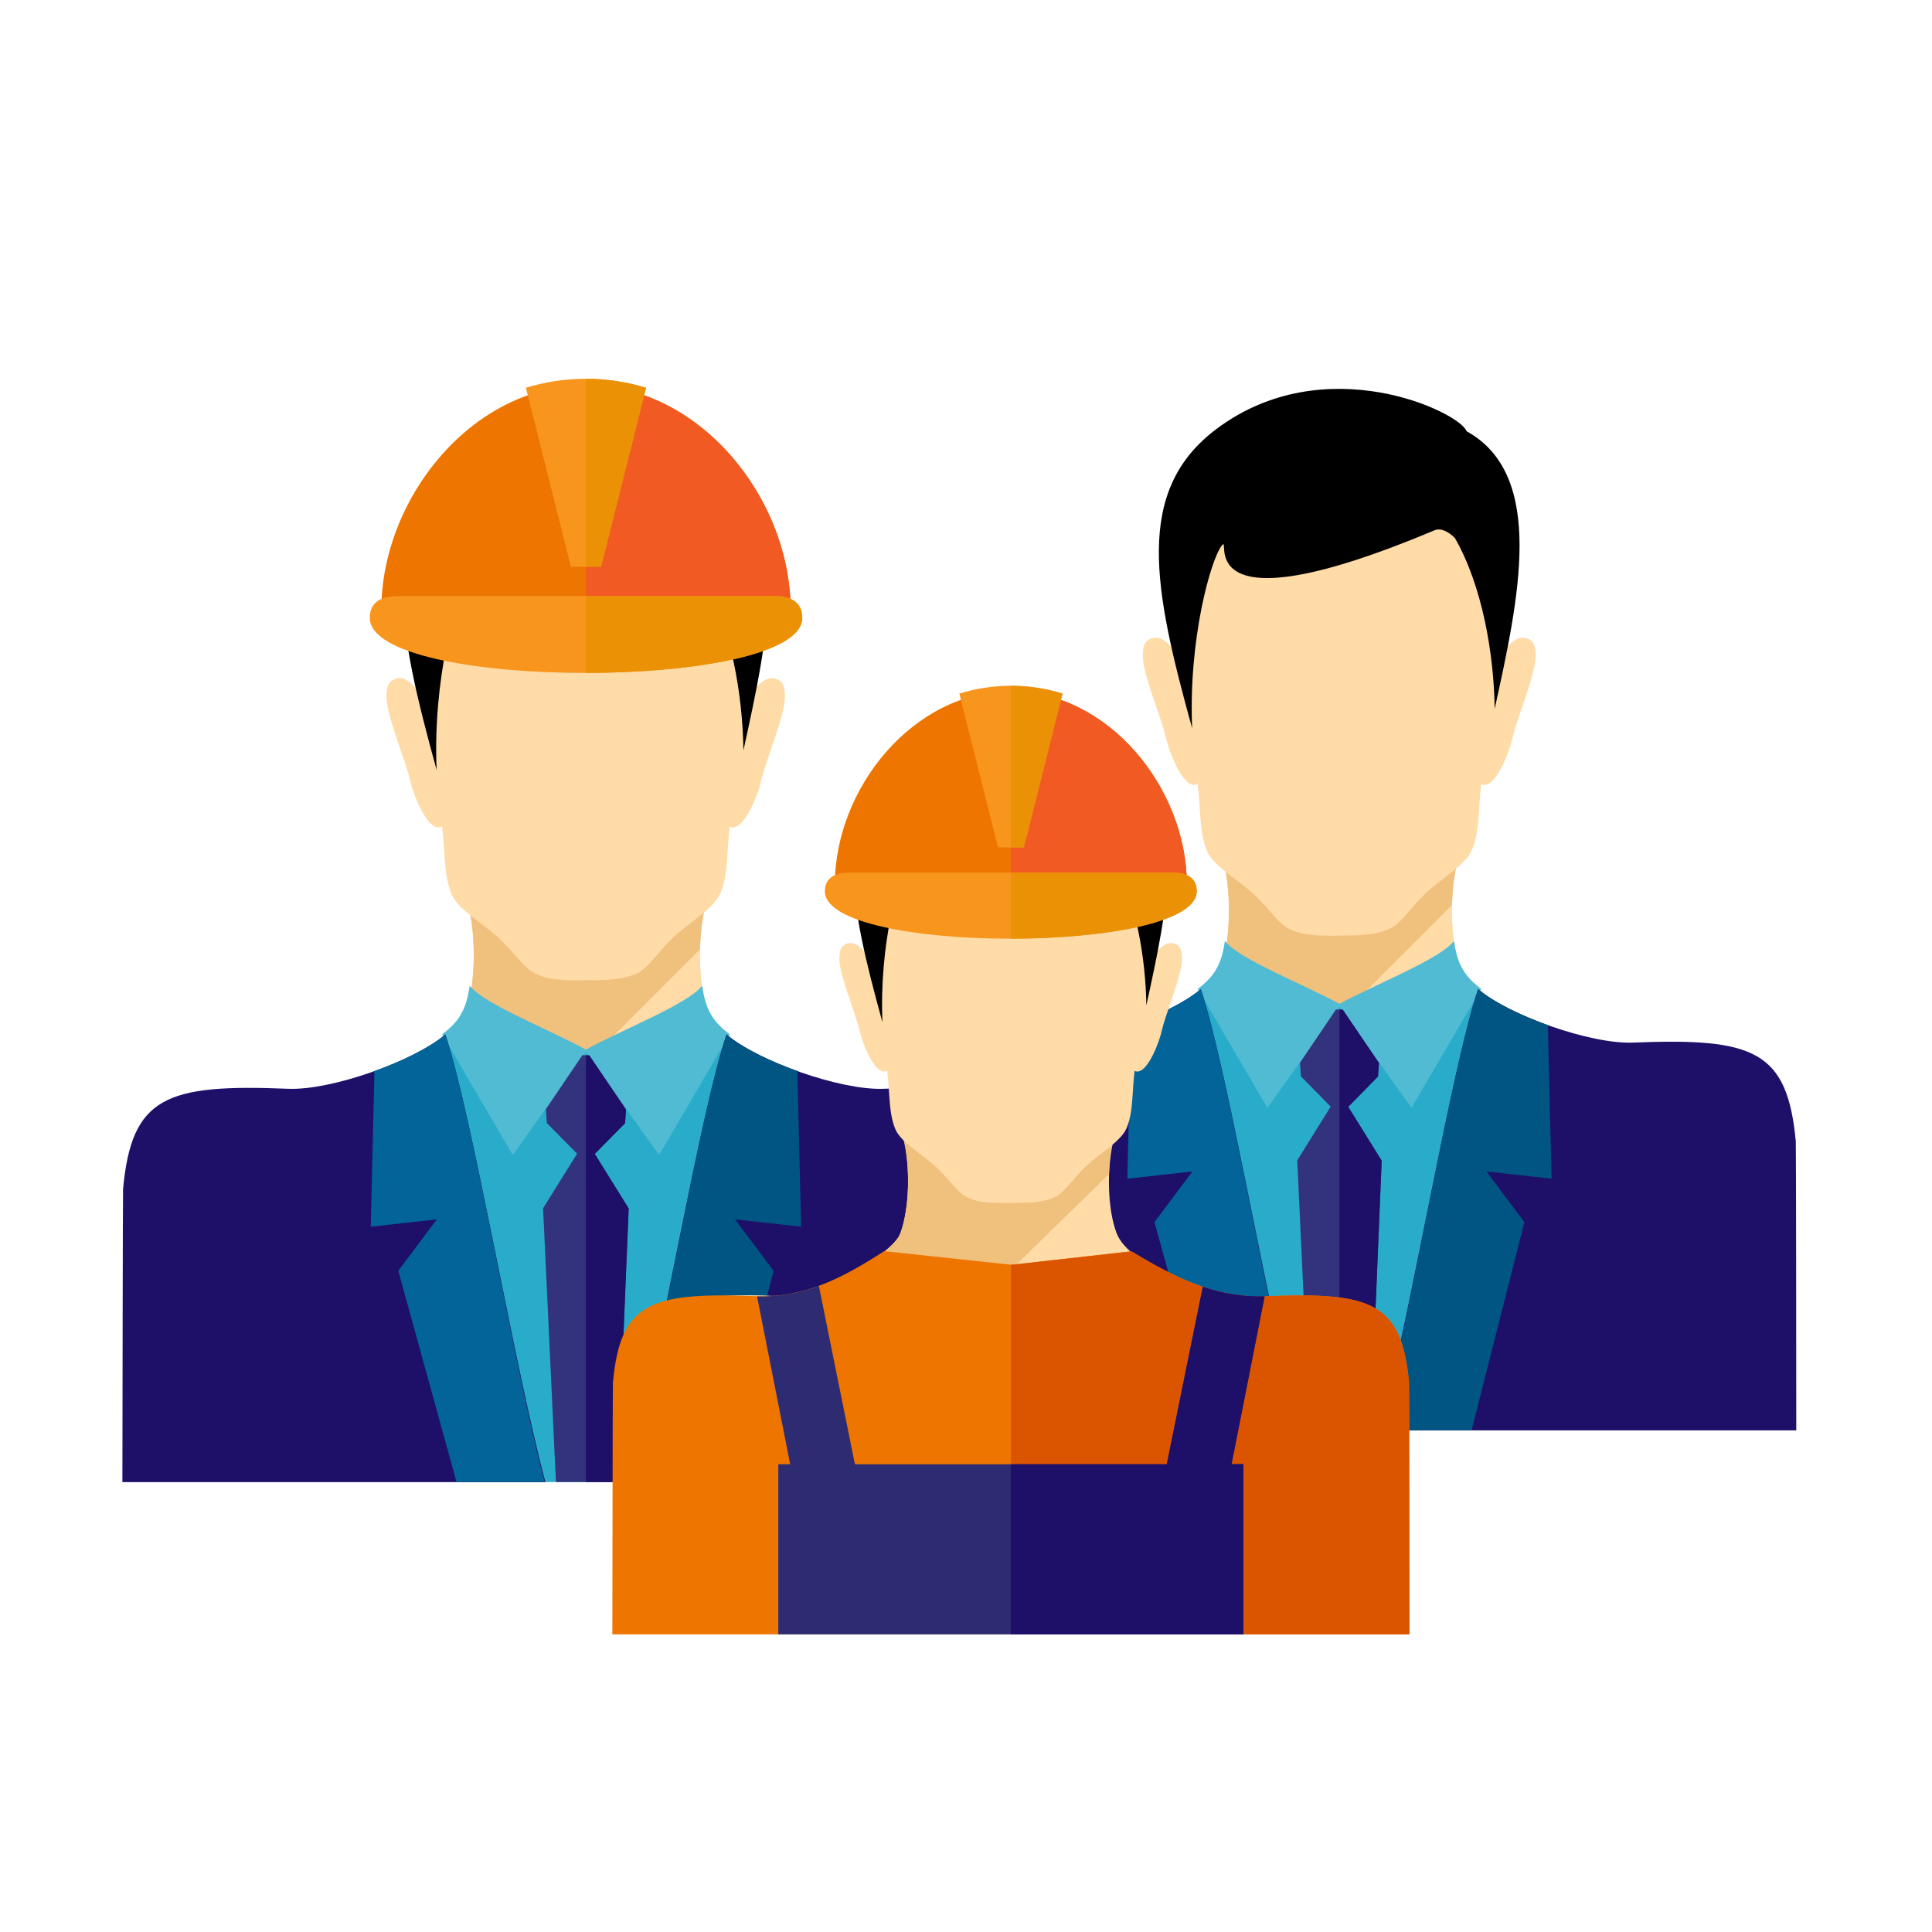 <?xml version="1.0" encoding="UTF-8"?> <!-- Generator: Adobe Illustrator 26.5.0, SVG Export Plug-In . SVG Version: 6.00 Build 0) --> <svg xmlns="http://www.w3.org/2000/svg" xmlns:xlink="http://www.w3.org/1999/xlink" id="Layer_1" x="0px" y="0px" viewBox="0 0 200 200" style="enable-background:new 0 0 200 200;" xml:space="preserve"> <style type="text/css"> .st0{fill-rule:evenodd;clip-rule:evenodd;fill:#F68503;} .st1{fill-rule:evenodd;clip-rule:evenodd;fill:#27B8D9;} .st2{fill-rule:evenodd;clip-rule:evenodd;fill:#026499;} .st3{fill-rule:evenodd;clip-rule:evenodd;fill:#E5F8FC;} .st4{fill-rule:evenodd;clip-rule:evenodd;fill:#1C92AD;} .st5{fill-rule:evenodd;clip-rule:evenodd;fill:#DB5500;} .st6{fill-rule:evenodd;clip-rule:evenodd;fill:#CEDDE0;} .st7{fill-rule:evenodd;clip-rule:evenodd;fill:#013D63;} .st8{fill-rule:evenodd;clip-rule:evenodd;fill:#FFDBA7;} .st9{fill-rule:evenodd;clip-rule:evenodd;fill:#F0C07D;} .st10{fill-rule:evenodd;clip-rule:evenodd;fill:#29ACCA;} .st11{fill-rule:evenodd;clip-rule:evenodd;fill:#51BBD3;} .st12{fill-rule:evenodd;clip-rule:evenodd;fill:#014B78;} .st13{fill-rule:evenodd;clip-rule:evenodd;fill:#015583;} .st14{fill-rule:evenodd;clip-rule:evenodd;} .st15{fill-rule:evenodd;clip-rule:evenodd;fill:#ED7500;} .st16{fill-rule:evenodd;clip-rule:evenodd;fill:#E8F7FA;} .st17{fill-rule:evenodd;clip-rule:evenodd;fill:#CDE1E6;} .st18{fill-rule:evenodd;clip-rule:evenodd;fill:#38383A;} .st19{fill-rule:evenodd;clip-rule:evenodd;fill:#E6F0F2;} .st20{fill-rule:evenodd;clip-rule:evenodd;fill:#C94D00;} .st21{fill-rule:evenodd;clip-rule:evenodd;fill:#F15A22;} .st22{fill-rule:evenodd;clip-rule:evenodd;fill:#F8951D;} .st23{fill-rule:evenodd;clip-rule:evenodd;fill:#EB9106;} .st24{fill-rule:evenodd;clip-rule:evenodd;fill:#2D2C72;} .st25{fill-rule:evenodd;clip-rule:evenodd;fill:#1E0F69;} .st26{fill-rule:evenodd;clip-rule:evenodd;fill:#FDC00F;} .st27{fill-rule:evenodd;clip-rule:evenodd;fill:#32327D;} .st28{fill-rule:evenodd;clip-rule:evenodd;fill:#F5CBA6;} .st29{fill-rule:evenodd;clip-rule:evenodd;fill:#FFEFD9;} .st30{fill:#161313;} .st31{fill:#E6F2F2;} .st32{fill:#3C3C3C;} .st33{enable-background:new ;} .st34{fill:#EB9106;} .st35{fill:#D4851F;} .st36{fill:#B5B5B5;} .st37{fill:#4D4D4D;} .st38{fill:#1E0F69;} </style> <g> <g> <path class="st8" d="M151.21,100.44c1.49,3.94,11.78,8.01,16.3,7.82c12.56-0.55,15.19,0.7,15.73,12.07 c0.02,0.48,0.05,1.9,0.08,3.85c-6,6.38-13.35,11.47-21.59,14.82h-46.18c-7.55-3.07-14.35-7.61-20.05-13.25 c-0.01-2.45,0-4.27,0.02-4.8c0.43-10.94,2.71-13.13,12.93-13.01c0.93,0.01,1.91-0.07,2.97-0.02c3.94,0.17,13.8-4.53,14.88-7.48 c1.09-3,1.14-7.7,0.45-10.8l12,0.23l12-0.23C150.08,92.75,150.09,97.46,151.21,100.44z"></path> <path class="st8" d="M151.21,100.44c1.49,3.94,11.89,7.97,16.41,7.77c12.56-0.54,15.08,0.75,15.63,12.12 c0.02,0.48,0.05,1.9,0.08,3.85c-6,6.38-13.35,11.47-21.59,14.82h-46.18c-7.55-3.07-14.35-7.61-20.05-13.25 c-0.01-2.45,0-4.27,0.02-4.8c0.43-10.94,2.75-13.06,12.96-12.94c0.93,0.01,1.87-0.13,2.95-0.09c3.94,0.17,13.8-4.53,14.88-7.48 c1.09-3,1.14-7.7,0.45-10.8l12,0.23l12-0.23C150.08,92.75,150.09,97.46,151.21,100.44z"></path> <path class="st9" d="M116.18,106.94c4.32-1.51,9.38-4.43,10.14-6.5c1.09-3,1.14-7.7,0.45-10.8l12,0.23l12-0.23 c-0.26,1.18-0.43,2.59-0.46,4.05l-21.52,21.52L116.18,106.94z"></path> <polygon class="st10" points="124.31,102.64 138.73,104.19 153.33,102.55 151.98,148.07 125.81,148.07 "></polygon> <g> <path class="st8" d="M124.76,80.17l0.69-8.28c-1.23-1.21-2.11-2.01-2.75-3c-1.76-2.73-2.86-3.36-3.94-2.56 c-0.43,0.32-0.59,1.35-0.33,2.63c0.44,2.25,1.86,5.6,2.31,7.57C121.1,78.12,123.17,83.54,124.76,80.17z"></path> <path class="st8" d="M152.52,80.17l-0.69-8.28c1.23-1.21,2.11-2.01,2.75-3c1.76-2.73,2.87-3.36,3.93-2.56 c0.43,0.32,0.59,1.35,0.33,2.63c-0.44,2.25-1.86,5.6-2.31,7.57C156.18,78.12,154.11,83.54,152.52,80.17z"></path> </g> <path class="st8" d="M138.95,96.85c-0.07,0.01-0.14,0.01-0.2,0.01c-2.5,0.02-3.74-0.02-5.09-0.6c-1.31-0.56-1.94-1.84-3.75-3.58 c-1.53-1.47-4.29-2.98-4.96-4.59c-0.92-2.2-0.56-4.63-1.13-8.05c-0.46-2.72-1.74-5.14-1.89-7.87c-0.16-2.95,0.31,0.13,0.21-3.2 c-0.1-3.25-0.19-5.95,0.21-8.23c1.51-8.63,12.3-11.28,19.72-10.19c3.66,0.54,7.11,1.97,9.67,4.26c1.87,1.68,2.77,3.58,3.17,5.88 c0.4,2.28,0.32,4.96,0.23,8.2c-0.1,3.32,0.38,0.23,0.23,3.17c-0.15,2.72-1.42,5.14-1.87,7.86c-0.56,3.41-0.2,5.82-1.11,8.03 c-0.67,1.62-3.4,3.14-4.92,4.63c-1.79,1.76-2.43,3.05-3.73,3.62C142.45,96.76,141.26,96.84,138.95,96.85z"></path> <g> <path class="st11" d="M150.52,97.41c0.36,2.53,1.13,3.68,2.81,4.96l-7.21,12.31l-7.63-10.67 C142.29,101.92,149.05,99.31,150.52,97.41z"></path> <path class="st11" d="M126.8,97.41c-0.36,2.53-1.13,3.68-2.81,4.96l7.21,12.31l7.63-10.67 C135.03,101.92,128.27,99.31,126.8,97.41z"></path> </g> <path class="st25" d="M153.01,102.39c3.24,2.74,11.65,5.71,16.03,5.54c12.54-0.51,15.98,0.83,16.86,10.22 c0.03,0.38,0.05,24.42,0.05,29.92h-43.12C145.99,136.3,150.22,110.65,153.01,102.39z"></path> <path class="st25" d="M124.31,102.39c-3.24,2.74-11.65,5.71-16.03,5.54c-12.54-0.51-15.98,0.83-16.86,10.22 c-0.03,0.37-0.06,24.45-0.07,29.92h43.17C131.33,136.17,127.06,110.52,124.31,102.39z"></path> <polygon class="st27" points="139,104.52 142.75,110.04 142.65,111.44 139.57,114.58 143.03,120.15 141.87,148.07 135.6,148.07 134.29,120.12 137.75,114.56 134.67,111.42 134.57,110.02 138.3,104.5 "></polygon> <polygon class="st25" points="139,104.52 142.75,110.04 142.65,111.44 139.57,114.58 143.03,120.15 141.87,148.07 138.66,148.07 138.66,104.51 "></polygon> <path class="st13" d="M153.01,102.39c1.58,1.34,4.4,2.73,7.38,3.79l-0.15,0.11l0.38,15.73l-6.74-0.75l3.93,5.24l-5.47,21.56h-9.45 C146.03,136.25,150.24,110.61,153.01,102.39z"></path> <path class="st2" d="M124.31,102.39c-1.58,1.34-4.4,2.73-7.38,3.79l0.15,0.11l-0.38,15.73l6.74-0.75l-3.93,5.24l5.94,21.56h9 C131.29,136.19,127.06,110.54,124.31,102.39z"></path> <path class="st14" d="M126.51,56.44c-1.17,1.4-3.5,9.79-3.1,18.95c-3.95-14.31-6.07-24.53,2.5-30.97 c11.24-8.45,25.22-1.75,25.91,0.22c8.26,4.56,5.39,17.4,2.91,28.74c-0.08-5.69-1.28-12.75-4.13-17.7 c-0.68-0.66-1.46-1.05-2.08-0.79C122.7,65.73,127.54,55.21,126.51,56.44z"></path> </g> <g> <path class="st8" d="M73.39,105.12c1.51,4,11.95,8.13,16.53,7.93c12.73-0.55,15.41,0.71,15.96,12.24c0.02,0.49,0.05,1.93,0.08,3.9 c-6.08,6.47-13.54,11.63-21.9,15.03H37.23c-7.66-3.12-14.56-7.72-20.34-13.44c-0.01-2.48,0-4.33,0.02-4.86 c0.44-11.1,2.75-13.32,13.12-13.2c0.94,0.01,1.93-0.07,3.01-0.02c3.99,0.17,14-4.59,15.09-7.59c1.11-3.04,1.15-7.81,0.45-10.95 l12.17,0.24l12.17-0.24C72.23,97.31,72.25,102.09,73.39,105.12z"></path> <path class="st8" d="M73.39,105.12c1.51,4,12.06,8.08,16.64,7.88c12.73-0.55,15.3,0.76,15.85,12.29c0.02,0.49,0.05,1.93,0.08,3.9 c-6.08,6.47-13.54,11.63-21.9,15.03H37.23c-7.66-3.12-14.56-7.72-20.34-13.44c-0.01-2.48,0-4.33,0.02-4.86 c0.44-11.09,2.79-13.25,13.14-13.13c0.95,0.01,1.9-0.14,2.99-0.09c3.99,0.17,14-4.59,15.09-7.59c1.11-3.04,1.15-7.81,0.45-10.95 l12.17,0.24l12.17-0.24C72.23,97.31,72.25,102.09,73.39,105.12z"></path> <path class="st9" d="M37.85,111.71c4.38-1.53,9.52-4.5,10.28-6.59c1.11-3.04,1.15-7.81,0.45-10.95l12.17,0.24l12.18-0.24 c-0.27,1.2-0.43,2.62-0.47,4.1l-21.82,21.83L37.85,111.71z"></path> <polygon class="st10" points="46.1,107.35 60.72,108.92 75.53,107.25 74.16,153.42 47.62,153.42 "></polygon> <g> <path class="st8" d="M46.55,84.56l0.7-8.4c-1.25-1.23-2.14-2.04-2.79-3.04c-1.78-2.77-2.9-3.41-3.99-2.6 c-0.44,0.33-0.59,1.36-0.34,2.67c0.45,2.28,1.89,5.68,2.34,7.68C42.84,82.47,44.94,87.97,46.55,84.56z"></path> <path class="st8" d="M74.71,84.56l-0.7-8.4c1.25-1.23,2.14-2.04,2.79-3.04c1.78-2.77,2.91-3.41,3.99-2.6 c0.44,0.33,0.59,1.36,0.34,2.67c-0.45,2.28-1.89,5.68-2.34,7.68C78.42,82.47,76.32,87.97,74.71,84.56z"></path> </g> <path class="st8" d="M60.95,101.47c-0.07,0.01-0.14,0.01-0.21,0.01c-2.53,0.02-3.79-0.02-5.16-0.61c-1.33-0.56-1.97-1.87-3.8-3.63 c-1.55-1.5-4.35-3.02-5.03-4.65c-0.93-2.24-0.57-4.7-1.15-8.16c-0.46-2.76-1.76-5.22-1.91-7.98c-0.16-2.99,0.32,0.13,0.22-3.25 c-0.1-3.3-0.19-6.03,0.21-8.35c1.53-8.75,12.48-11.45,20-10.33c3.71,0.55,7.21,2,9.81,4.32c1.9,1.7,2.81,3.63,3.22,5.96 c0.41,2.31,0.32,5.03,0.23,8.32c-0.1,3.37,0.39,0.23,0.23,3.21c-0.15,2.76-1.44,5.21-1.9,7.97c-0.57,3.46-0.2,5.9-1.12,8.14 c-0.68,1.64-3.45,3.18-4.99,4.7c-1.82,1.78-2.46,3.09-3.78,3.67C64.5,101.38,63.29,101.46,60.95,101.47z"></path> <g> <path class="st11" d="M72.69,102.04c0.36,2.56,1.14,3.74,2.85,5.03l-7.31,12.49l-7.74-10.82 C64.33,106.61,71.19,103.97,72.69,102.04z"></path> <path class="st11" d="M48.62,102.04c-0.36,2.56-1.14,3.74-2.85,5.03l7.31,12.49l7.74-10.82 C56.97,106.61,50.12,103.97,48.62,102.04z"></path> </g> <path class="st25" d="M75.21,107.09c3.29,2.78,11.82,5.8,16.26,5.62c12.72-0.52,16.21,0.84,17.1,10.37 c0.03,0.38,0.05,24.77,0.06,30.35H64.89C68.08,141.48,72.38,115.47,75.21,107.09z"></path> <path class="st25" d="M46.1,107.09c-3.29,2.78-11.82,5.8-16.26,5.62c-12.72-0.52-16.21,0.85-17.1,10.37 c-0.03,0.38-0.06,24.8-0.07,30.35h43.79C53.22,141.35,48.88,115.34,46.1,107.09z"></path> <polygon class="st27" points="61,109.25 64.8,114.85 64.71,116.27 61.57,119.45 65.08,125.1 63.91,153.42 57.55,153.42 56.22,125.08 59.74,119.43 56.6,116.25 56.51,114.82 60.29,109.23 "></polygon> <polygon class="st25" points="61,109.25 64.8,114.85 64.71,116.27 61.57,119.45 65.08,125.1 63.91,153.42 60.66,153.42 60.66,109.24 "></polygon> <path class="st13" d="M75.21,107.09c1.61,1.36,4.46,2.77,7.49,3.84l-0.15,0.11l0.38,15.95l-6.84-0.76l3.99,5.32l-5.55,21.87h-9.58 C68.13,141.44,72.4,115.42,75.21,107.09z"></path> <path class="st2" d="M46.1,107.09c-1.61,1.36-4.46,2.77-7.49,3.84l0.15,0.11l-0.38,15.95l6.84-0.76l-3.99,5.32l6.03,21.87h9.12 C53.18,141.38,48.89,115.36,46.1,107.09z"></path> <path class="st14" d="M48.34,60.49c-1.18,1.42-3.55,9.93-3.14,19.22c-4-14.52-6.15-24.88,2.53-31.41 c11.4-8.57,25.58-1.77,26.28,0.23c8.37,4.63,5.46,17.65,2.95,29.15c-0.08-5.77-1.29-12.93-4.19-17.96 c-0.69-0.67-1.48-1.07-2.11-0.8C44.46,69.91,49.38,59.24,48.34,60.49z"></path> <path class="st15" d="M60.66,39.87c11.7,0,21.19,11.63,21.19,23.34H39.47C39.47,51.5,48.95,39.87,60.66,39.87z"></path> <path class="st21" d="M60.66,39.87c11.7,0,21.19,11.63,21.19,23.34H60.66V39.87z"></path> <path class="st22" d="M60.66,39.21c2.16,0,4.25,0.33,6.22,0.93l-4.66,18.52H59.1l-4.66-18.52C56.4,39.54,58.49,39.21,60.66,39.21z "></path> <path class="st23" d="M60.66,39.21c2.16,0,4.25,0.33,6.22,0.94l-4.66,18.52h-1.56V39.21z"></path> <path class="st22" d="M41.14,61.7h39.04c1.58,0,2.87,0.59,2.87,2.25c0,7.58-44.77,7.65-44.77,0C38.27,62.29,39.56,61.7,41.14,61.7 z"></path> <path class="st23" d="M60.66,61.7h19.52c1.58,0,2.87,0.59,2.87,2.25c0,3.79-11.19,5.7-22.38,5.71V61.7z"></path> </g> <g> <path class="st8" d="M115.59,127.66c1.3,3.44,10.21,6.97,14.15,6.8c10.95-0.48,13.32,0.63,13.79,10.55 c0.02,0.42,0.04,1.65,0.07,3.35c-5.23,5.56-11.64,10-18.83,12.93H84.51c-6.59-2.68-12.52-6.63-17.49-11.56 c-0.01-2.14,0-3.72,0.02-4.18c0.41-10.41,2.72-11.85,13.87-11.37c3.43,0.15,12.04-3.95,12.98-6.52c0.95-2.62,0.99-6.71,0.39-9.42 l10.47,0.2l10.47-0.2C114.6,120.95,114.61,125.06,115.59,127.66z"></path> <path class="st8" d="M114.93,127.66c1.3,3.44,10.24,7.06,14.18,6.89c10.95-0.48,13.29,0.54,13.76,10.46 c0.02,0.42,0.04,1.65,0.07,3.35c-5.23,5.56-11.64,10-18.83,12.93H83.84c-6.59-2.68-12.52-6.63-17.49-11.56 c-0.01-2.14,0-3.72,0.02-4.18c0.41-10.41,2.72-11.85,13.87-11.37c3.43,0.15,12.04-3.95,12.98-6.52c0.95-2.62,0.99-6.71,0.39-9.42 l10.47,0.2l10.47-0.2C113.93,120.95,113.95,125.06,114.93,127.66z"></path> <path class="st9" d="M84.37,133.31c3.77-1.32,8.18-3.87,8.84-5.67c0.95-2.62,0.99-6.71,0.39-9.42l-0.42-1.03l10.89,1.23 l11.13-0.41c-0.23,1.03-0.37,2.26-0.4,3.53l-19.43,18.97L84.37,133.31z"></path> <g> <path class="st8" d="M92.52,109.98l0.6-7.22c-1.07-1.05-1.84-1.75-2.4-2.62c-1.54-2.38-2.5-2.93-3.43-2.24 c-0.38,0.28-0.51,1.17-0.29,2.3c0.39,1.96,1.62,4.88,2.01,6.6C89.33,108.19,91.13,112.92,92.52,109.98z"></path> <path class="st8" d="M116.73,109.98l-0.6-7.22c1.07-1.05,1.84-1.75,2.4-2.62c1.54-2.38,2.5-2.93,3.43-2.24 c0.38,0.28,0.51,1.17,0.29,2.3c-0.39,1.96-1.62,4.88-2.01,6.6C119.92,108.19,118.12,112.92,116.73,109.98z"></path> </g> <path class="st8" d="M104.9,124.53c-0.06,0.01-0.12,0.01-0.18,0.01c-2.18,0.01-3.26-0.02-4.44-0.52c-1.14-0.48-1.7-1.61-3.27-3.12 c-1.34-1.29-3.74-2.6-4.32-4c-0.8-1.92-0.49-4.04-0.99-7.02c-0.4-2.38-1.51-4.49-1.65-6.86c-0.14-2.57,0.27,0.11,0.19-2.79 c-0.09-2.84-0.17-5.19,0.18-7.18c1.31-7.53,10.73-9.84,17.2-8.88c3.19,0.47,6.2,1.72,8.44,3.71c1.63,1.46,2.41,3.12,2.77,5.13 c0.35,1.98,0.28,4.33,0.2,7.15c-0.08,2.9,0.34,0.2,0.2,2.76c-0.13,2.37-1.24,4.48-1.63,6.85c-0.49,2.97-0.18,5.08-0.97,7 c-0.58,1.41-2.97,2.74-4.29,4.04c-1.56,1.53-2.12,2.66-3.25,3.16C107.95,124.45,106.91,124.52,104.9,124.53z"></path> <path class="st15" d="M131.15,134.18c10.94-0.44,13.94,0.73,14.71,8.92c0.03,0.33,0.04,21.3,0.05,26.09H108.3l0,0h-7.26l0,0H63.39 c0.01-4.77,0.03-25.77,0.06-26.09c0.77-8.19,3.77-9.36,14.7-8.92c5.18,0.21,9.16-1.95,13.38-4.66l13.18,1.41l12.4-1.39 C121.37,132.09,125.65,134.41,131.15,134.18z"></path> <path class="st5" d="M131.15,134.18c10.94-0.44,13.94,0.73,14.71,8.92c0.03,0.33,0.04,21.3,0.05,26.09H108.3l0,0h-3.65v-38.27 l0.07,0.01l12.4-1.39C121.37,132.09,125.65,134.41,131.15,134.18z"></path> <path class="st14" d="M94.05,89.29c-1.02,1.22-3.05,8.54-2.7,16.53c-3.44-12.48-5.29-21.4,2.18-27.01 c9.8-7.37,21.99-1.52,22.6,0.2c7.2,3.98,4.7,15.17,2.54,25.06c-0.07-4.96-1.11-11.12-3.6-15.44c-0.59-0.57-1.27-0.92-1.81-0.69 C90.72,97.39,94.95,88.21,94.05,89.29z"></path> <path class="st15" d="M104.64,71.55c10.06,0,18.22,10,18.22,20.07H86.42C86.42,81.56,94.58,71.55,104.64,71.55z"></path> <path class="st21" d="M104.65,71.55c10.06,0,18.22,10,18.22,20.07h-18.22V71.55z"></path> <path class="st22" d="M104.64,70.99c1.86,0,3.66,0.29,5.35,0.81l-4,15.92h-2.68l-4-15.92C100.99,71.28,102.78,70.99,104.64,70.99z "></path> <path class="st23" d="M104.65,70.99c1.86,0,3.65,0.29,5.34,0.81l-4,15.92h-1.34V70.99z"></path> <path class="st22" d="M87.86,90.33h33.56c1.36,0,2.46,0.5,2.46,1.93c0,6.52-38.49,6.58-38.49,0 C85.4,90.84,86.51,90.33,87.86,90.33z"></path> <path class="st23" d="M104.65,90.33h16.78c1.36,0,2.46,0.5,2.46,1.93c0,3.26-9.62,4.9-19.25,4.91V90.33z"></path> <path class="st24" d="M80.57,151.58h1.23l-3.43-17.38c2.33,0.06,4.42-0.35,6.4-1.08l3.73,18.46h32.28l3.73-18.37 c1.98,0.66,4.08,1.05,6.4,0.98l-3.43,17.38h1.23v17.62H80.57V151.58z"></path> <path class="st25" d="M104.65,151.58h16.14l3.73-18.37c1.98,0.66,4.08,1.05,6.4,0.98l-3.43,17.38h1.23v17.62h-24.07V151.58z"></path> </g> </g> </svg> 